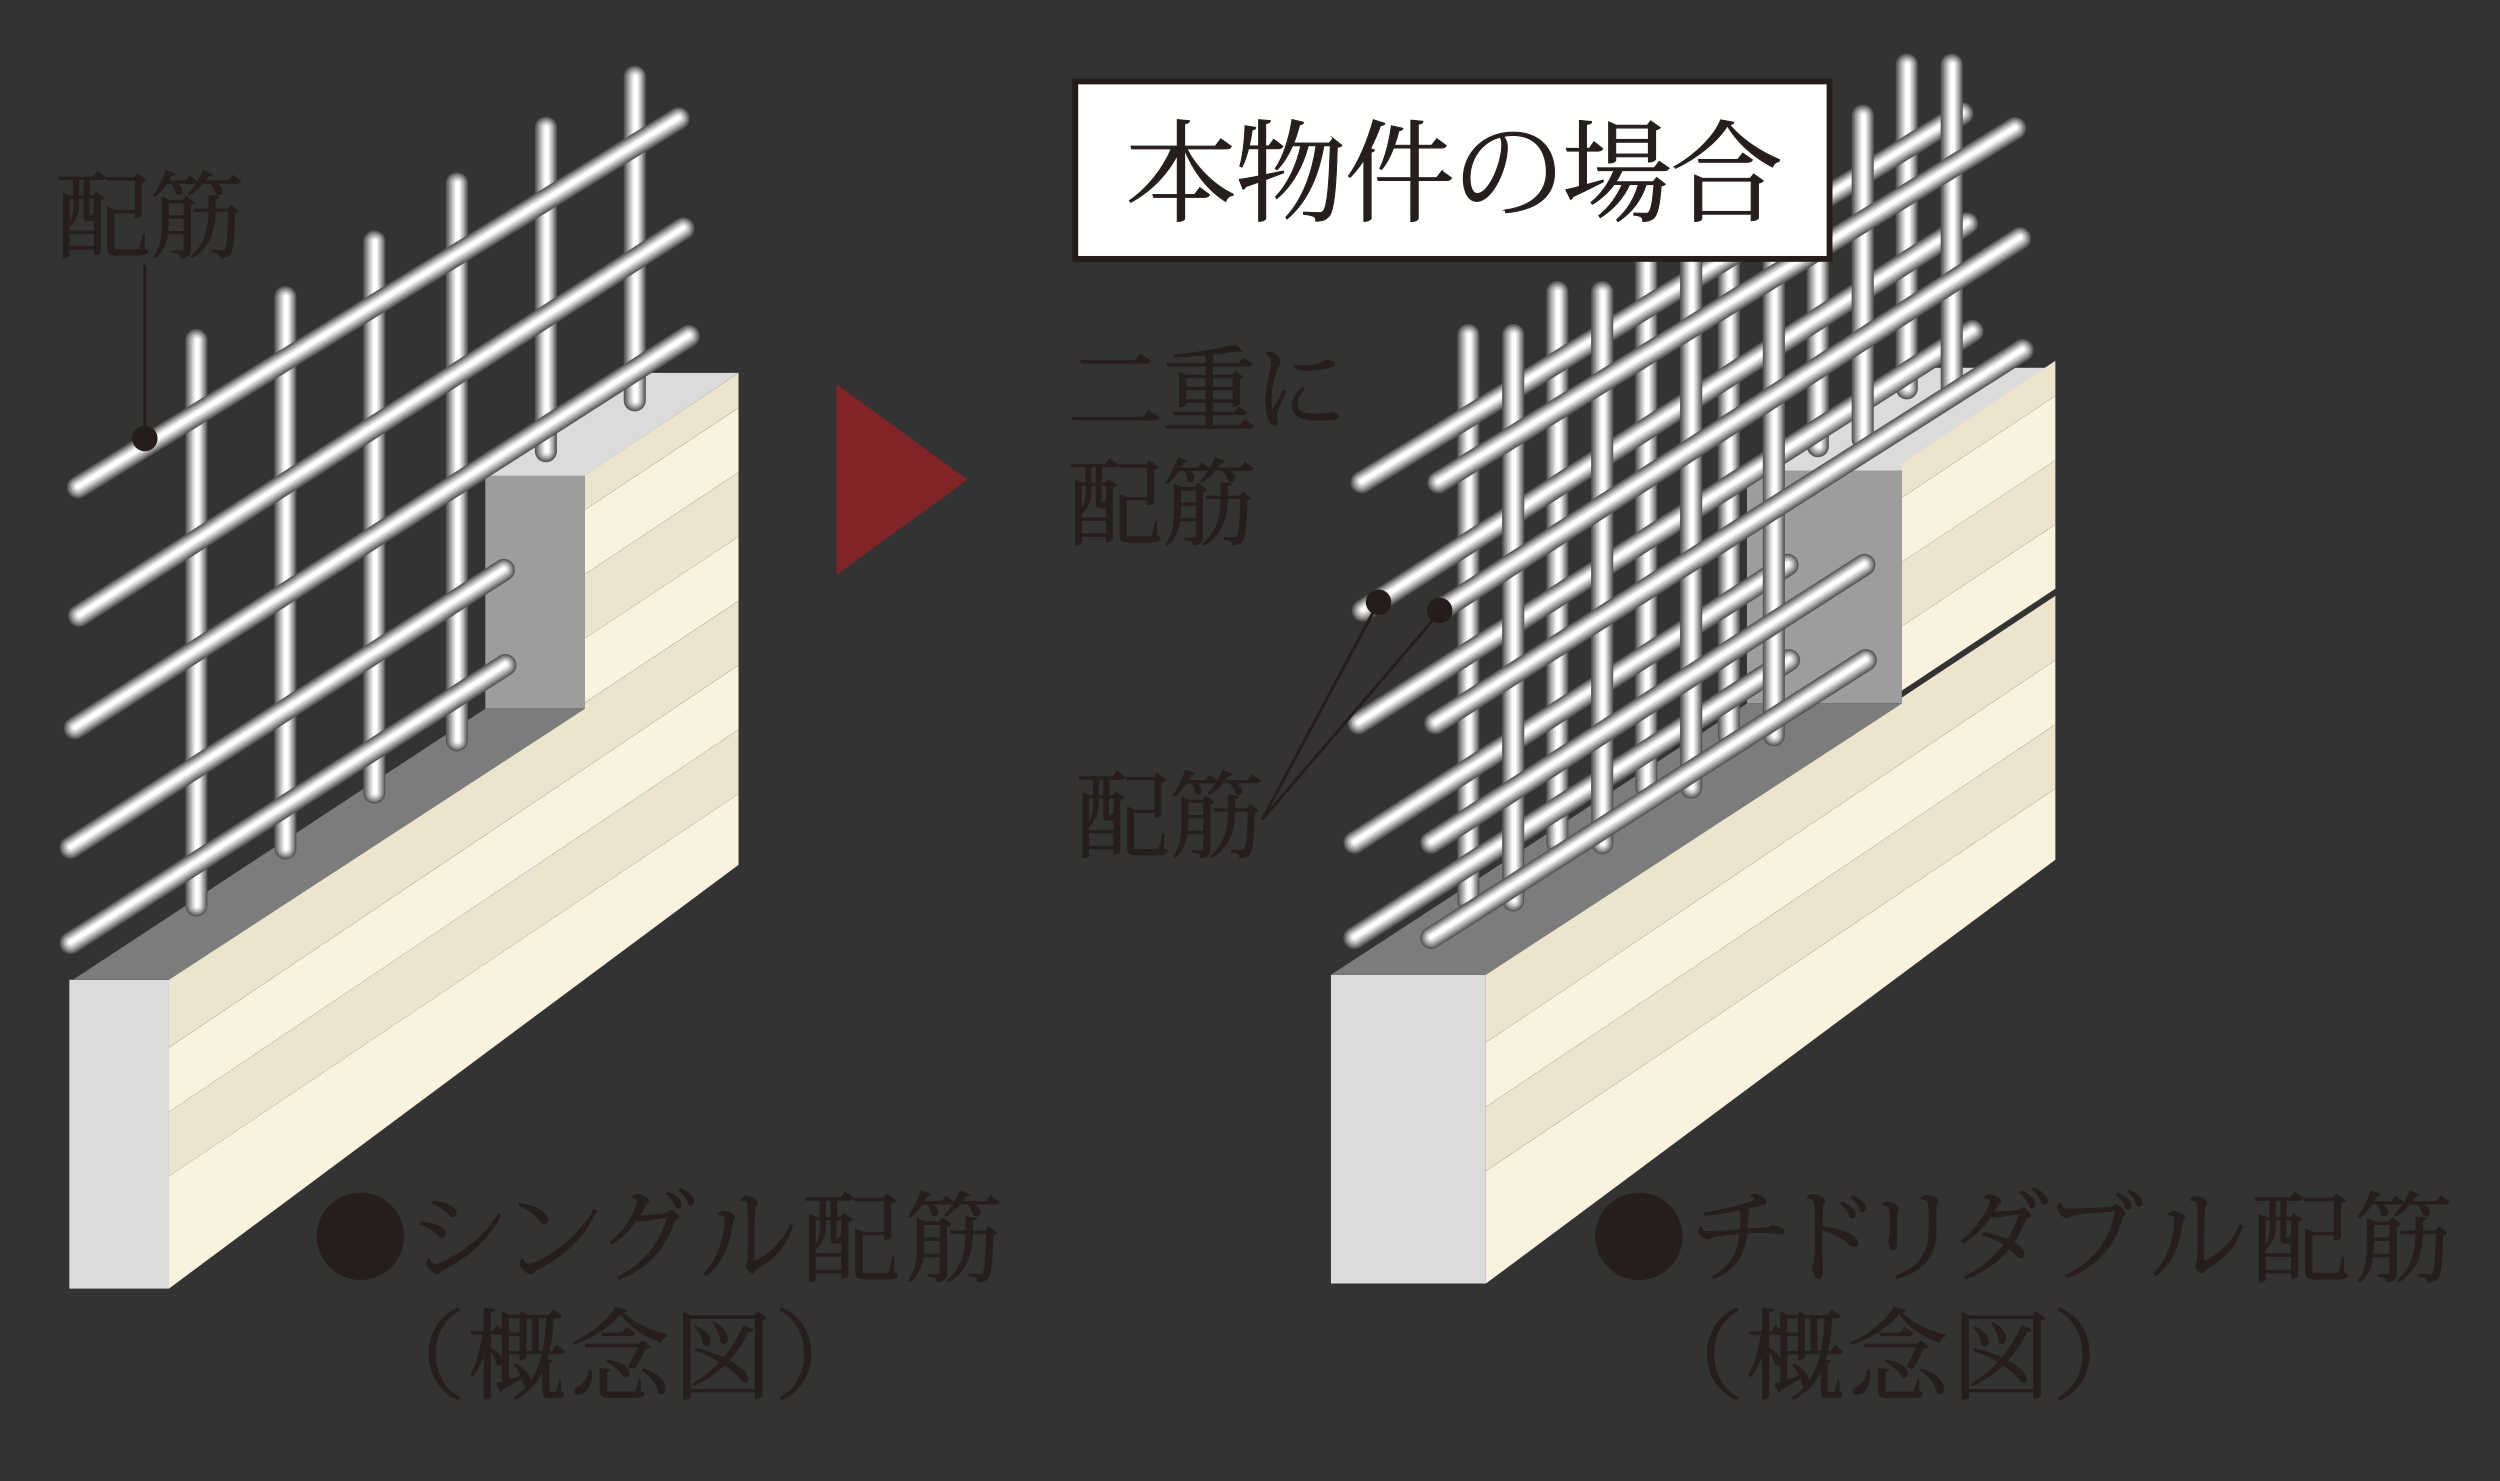 <?xml version="1.0" encoding="UTF-8"?>
<svg id="_レイヤー_1" data-name="レイヤー 1" xmlns="http://www.w3.org/2000/svg" viewBox="0 0 1092 647">
  <rect x="0" y="0" width="1092" height="647" fill="#333333" stroke="none"/>
  <defs>
    <style>
      .cls-1 {
        fill: #7c7c7c;
      }

      .cls-1, .cls-2, .cls-3, .cls-4, .cls-5, .cls-6, .cls-7, .cls-8 {
        stroke-width: 0px;
      }

      .cls-2 {
        fill: #812428;
      }

      .cls-9 {
        stroke-width: 2.56px;
      }

      .cls-9, .cls-10, .cls-11, .cls-12, .cls-13, .cls-14, .cls-15, .cls-16, .cls-17 {
        fill: none;
      }

      .cls-9, .cls-16 {
        stroke: #241d1b;
      }

      .cls-3 {
        fill: #f9f2de;
      }

      .cls-10 {
        stroke: #b3b3b3;
        stroke-width: 5.8px;
      }

      .cls-10, .cls-11, .cls-12, .cls-13, .cls-14, .cls-15, .cls-17 {
        stroke-linecap: round;
      }

      .cls-18 {
        fill: #251e1c;
        stroke: #251e1c;
        stroke-miterlimit: 10;
        stroke-width: .5px;
      }

      .cls-11 {
        stroke: #969696;
        stroke-width: 7.08px;
      }

      .cls-4 {
        fill: #ede4ce;
      }

      .cls-5 {
        fill: #fff;
      }

      .cls-6 {
        fill: #9d9d9d;
      }

      .cls-12 {
        stroke: #cececf;
        stroke-width: 4.51px;
      }

      .cls-13 {
        stroke: #fff;
        stroke-width: 1.93px;
      }

      .cls-14 {
        stroke: #777878;
        stroke-width: 8.37px;
      }

      .cls-15 {
        stroke: #e8e7e7;
        stroke-width: 3.22px;
      }

      .cls-7 {
        fill: #dbdbdb;
      }

      .cls-8 {
        fill: #241d1b;
      }

      .cls-16 {
        stroke-width: 1.28px;
      }

      .cls-17 {
        stroke: #595758;
        stroke-width: 9.66px;
      }
    </style>
  </defs>
  <polygon class="cls-2" points="422.55 209.51 365.5 250.94 365.51 167.89 422.55 209.51"/>
  <g>
    <g>
      <rect class="cls-7" x="30.29" y="427.96" width="43.52" height="134.9"/>
      <rect class="cls-6" x="211.98" y="207.9" width="43.53" height="101.63"/>
      <polygon class="cls-7" points="211.96 207.87 278.38 162.88 322.59 162.88 255.52 207.87 211.96 207.87"/>
      <polygon class="cls-1" points="31.86 427.95 212.06 309.54 255.52 309.54 73.89 427.95 31.86 427.95"/>
      <polygon class="cls-4" points="322.59 234.38 255.52 278.84 255.52 250.76 322.59 206.29 322.59 234.38"/>
      <polygon class="cls-3" points="322.59 234.38 255.52 278.84 255.52 306.89 322.59 262.45 322.59 234.38"/>
      <polygon class="cls-3" points="322.59 178.17 255.52 222.68 255.52 250.75 322.59 206.27 322.59 178.17"/>
      <polygon class="cls-4" points="322.59 162.88 255.52 207.66 255.52 222.68 322.59 178.16 322.59 162.88"/>
      <polygon class="cls-4" points="322.59 346.69 322.59 318.63 73.81 485.63 73.81 513.73 322.59 346.69"/>
      <polygon class="cls-3" points="73.81 562.85 322.59 377.76 322.59 346.69 73.81 513.71 73.81 562.85"/>
      <polygon class="cls-3" points="322.59 290.53 73.81 457.55 73.81 485.64 322.59 318.62 322.59 290.53"/>
      <polygon class="cls-4" points="322.59 262.46 255.52 306.9 255.52 309.53 73.81 427.95 73.81 457.54 322.59 290.52 322.59 262.46"/>
      <line class="cls-17" x1="277.27" y1="33.54" x2="277.27" y2="174.87"/>
      <line class="cls-14" x1="277.35" y1="33.54" x2="277.35" y2="174.87"/>
      <line class="cls-11" x1="277.39" y1="33.54" x2="277.39" y2="174.87"/>
      <line class="cls-10" x1="277.47" y1="33.54" x2="277.47" y2="174.87"/>
      <line class="cls-12" x1="277.52" y1="33.54" x2="277.52" y2="174.87"/>
      <line class="cls-15" x1="277.59" y1="33.54" x2="277.59" y2="174.87"/>
      <line class="cls-13" x1="277.63" y1="33.54" x2="277.63" y2="174.87"/>
      <line class="cls-17" x1="238.45" y1="55.79" x2="238.45" y2="197.07"/>
      <line class="cls-14" x1="238.49" y1="55.79" x2="238.49" y2="197.07"/>
      <line class="cls-11" x1="238.54" y1="55.79" x2="238.54" y2="197.07"/>
      <line class="cls-10" x1="238.61" y1="55.79" x2="238.61" y2="197.07"/>
      <line class="cls-12" x1="238.66" y1="55.79" x2="238.66" y2="197.07"/>
      <line class="cls-15" x1="238.69" y1="55.79" x2="238.69" y2="197.07"/>
      <line class="cls-13" x1="238.77" y1="55.79" x2="238.77" y2="197.07"/>
      <line class="cls-17" x1="199.56" y1="80.1" x2="199.56" y2="323.39"/>
      <line class="cls-14" x1="199.62" y1="80.1" x2="199.62" y2="323.39"/>
      <line class="cls-11" x1="199.68" y1="80.1" x2="199.68" y2="323.39"/>
      <line class="cls-10" x1="199.75" y1="80.1" x2="199.75" y2="323.39"/>
      <line class="cls-12" x1="199.82" y1="80.1" x2="199.82" y2="323.39"/>
      <line class="cls-15" x1="199.84" y1="80.1" x2="199.84" y2="323.39"/>
      <line class="cls-13" x1="199.91" y1="80.1" x2="199.91" y2="323.39"/>
      <line class="cls-17" x1="163.5" y1="105.5" x2="163.5" y2="346.23"/>
      <line class="cls-14" x1="163.55" y1="105.5" x2="163.55" y2="346.23"/>
      <line class="cls-11" x1="163.62" y1="105.5" x2="163.62" y2="346.23"/>
      <line class="cls-10" x1="163.67" y1="105.5" x2="163.67" y2="346.23"/>
      <line class="cls-12" x1="163.71" y1="105.5" x2="163.71" y2="346.23"/>
      <line class="cls-15" x1="163.78" y1="105.5" x2="163.78" y2="346.23"/>
      <line class="cls-13" x1="163.83" y1="105.5" x2="163.83" y2="346.23"/>
      <line class="cls-17" x1="124.65" y1="129.81" x2="124.65" y2="370.56"/>
      <line class="cls-14" x1="124.7" y1="129.81" x2="124.7" y2="370.56"/>
      <line class="cls-11" x1="124.76" y1="129.81" x2="124.76" y2="370.56"/>
      <line class="cls-10" x1="124.82" y1="129.81" x2="124.82" y2="370.56"/>
      <line class="cls-12" x1="124.86" y1="129.81" x2="124.86" y2="370.56"/>
      <line class="cls-15" x1="124.92" y1="129.81" x2="124.92" y2="370.56"/>
      <line class="cls-13" x1="124.97" y1="129.81" x2="124.97" y2="370.56"/>
      <line class="cls-17" x1="85.78" y1="148.55" x2="85.78" y2="395.53"/>
      <line class="cls-14" x1="85.82" y1="148.55" x2="85.82" y2="395.53"/>
      <line class="cls-11" x1="85.88" y1="148.55" x2="85.88" y2="395.53"/>
      <line class="cls-10" x1="85.94" y1="148.55" x2="85.94" y2="395.53"/>
      <line class="cls-12" x1="86.01" y1="148.55" x2="86.01" y2="395.53"/>
      <line class="cls-15" x1="86.06" y1="148.55" x2="86.06" y2="395.53"/>
      <line class="cls-13" x1="86.11" y1="148.55" x2="86.11" y2="395.53"/>
      <line class="cls-17" x1="34.07" y1="212.82" x2="296.42" y2="51.71"/>
      <line class="cls-14" x1="34.07" y1="212.78" x2="296.42" y2="51.65"/>
      <line class="cls-11" x1="34.07" y1="212.7" x2="296.42" y2="51.6"/>
      <line class="cls-10" x1="34.07" y1="212.65" x2="296.42" y2="51.55"/>
      <line class="cls-12" x1="34.07" y1="212.58" x2="296.42" y2="51.49"/>
      <line class="cls-15" x1="34.07" y1="212.53" x2="296.42" y2="51.44"/>
      <line class="cls-13" x1="34.07" y1="212.49" x2="296.42" y2="51.39"/>
      <line class="cls-17" x1="34.61" y1="268.92" x2="298.5" y2="99.79"/>
      <line class="cls-14" x1="34.61" y1="268.86" x2="298.5" y2="99.73"/>
      <line class="cls-11" x1="34.61" y1="268.79" x2="298.5" y2="99.7"/>
      <line class="cls-10" x1="34.61" y1="268.74" x2="298.5" y2="99.63"/>
      <line class="cls-12" x1="34.61" y1="268.67" x2="298.5" y2="99.57"/>
      <line class="cls-15" x1="34.61" y1="268.62" x2="298.5" y2="99.5"/>
      <line class="cls-13" x1="34.61" y1="268.54" x2="298.5" y2="99.43"/>
      <line class="cls-17" x1="32.75" y1="318.01" x2="300.82" y2="146.79"/>
      <line class="cls-14" x1="32.75" y1="317.94" x2="300.82" y2="146.75"/>
      <line class="cls-11" x1="32.75" y1="317.89" x2="300.82" y2="146.7"/>
      <line class="cls-10" x1="32.75" y1="317.82" x2="300.82" y2="146.63"/>
      <line class="cls-12" x1="32.75" y1="317.78" x2="300.82" y2="146.56"/>
      <line class="cls-15" x1="32.75" y1="317.73" x2="300.82" y2="146.51"/>
      <line class="cls-13" x1="32.75" y1="317.65" x2="300.82" y2="146.44"/>
      <line class="cls-17" x1="30.9" y1="370.18" x2="220.09" y2="248.94"/>
      <line class="cls-14" x1="30.9" y1="370.13" x2="220.09" y2="248.86"/>
      <line class="cls-11" x1="30.9" y1="370.09" x2="220.09" y2="248.79"/>
      <line class="cls-10" x1="30.9" y1="370.02" x2="220.09" y2="248.72"/>
      <line class="cls-12" x1="30.9" y1="369.96" x2="220.09" y2="248.68"/>
      <line class="cls-15" x1="30.9" y1="369.89" x2="220.09" y2="248.63"/>
      <line class="cls-13" x1="30.9" y1="369.85" x2="220.09" y2="248.55"/>
      <line class="cls-17" x1="30.9" y1="411.89" x2="220.74" y2="290.5"/>
      <line class="cls-14" x1="30.9" y1="411.82" x2="220.74" y2="290.44"/>
      <line class="cls-11" x1="30.9" y1="411.77" x2="220.74" y2="290.41"/>
      <line class="cls-10" x1="30.9" y1="411.7" x2="220.74" y2="290.33"/>
      <line class="cls-12" x1="30.9" y1="411.62" x2="220.74" y2="290.28"/>
      <line class="cls-15" x1="30.9" y1="411.57" x2="220.74" y2="290.19"/>
      <line class="cls-13" x1="30.9" y1="411.49" x2="220.74" y2="290.16"/>
    </g>
    <g>
      <path class="cls-18" d="M40.81,77.43l1.84-2.34,3.41,2.47c-.33.61-.78.86-1.89.86h-5.17v7.22h1.84l1.23-1.6,3.37,2.46c-.25.33-.9.66-1.72.82v22.91c0,.08-.7.94-2.47.94v-2.38h-11.12v2.91s-.2.94-2.38.94v-28.24l2.63,1.23h1.8v-7.22h-5.99l-.29-.99h14.9ZM41.25,96.14c-.37.17-.9.21-1.64.21-2.75,0-2.83,0-2.83-3.07v-6.65h-2.42v1.52c0,2.95-.29,7.43-3.86,10.51l-.37-.41v2.63h11.12v-4.73ZM32.35,86.63h-2.22v11.16c2.14-3.2,2.22-6.85,2.22-9.65v-1.52ZM30.13,107.8h11.12v-5.95h-11.12v5.95ZM36.78,85.64v-7.22h-2.42v7.22h2.42ZM41.25,86.63h-2.46v7.51q0,.41.12.41c.74,0,.99,0,1.56-1.03h.29l.2.99.29.12v-8ZM63.01,102.43l-.04,6.36c1.27.41,1.48.49,1.48.94,0,1.07-1.11,1.68-4.68,1.68h-8.5c-3.41,0-4.15-.66-4.15-3.66v-17.16l3.08,1.32h8.95v-13.26h-12.27l-.29-.99h12.07l1.31-1.76,3.74,2.71c-.29.37-1.06.78-2.01.95v14.57c0,.12-.82.9-2.54.9v-2.14h-9.45v14.9c0,1.24.09,1.32,1.64,1.32h8.17c.82,0,1.23-.04,1.56-.7.33-.66.86-2.67,1.48-5.99h.45Z"/>
      <path class="cls-18" d="M76.58,80.01c2.09,1.11,2.79,2.38,2.79,3.33s-.61,1.56-1.35,1.56c-.33,0-.74-.17-1.07-.53-.17-1.36-.94-3.16-1.84-4.35h-2.26c-1.56,2.34-3.33,4.35-5.13,5.71l-.61-.41c1.97-2.38,4.06-6.52,5.42-10.8l3.78,1.4c-.21.45-.53.66-1.48.61-.41.86-.86,1.68-1.36,2.51h7.71l1.6-2.14,3.16,2.26c-.33.61-.78.86-1.89.86h-7.47ZM81.34,85.92l3.53,2.59c-.29.29-.98.7-1.8.82v19.75c0,1.89-.37,3.16-3.9,3.57,0-1.89-1.11-2.26-3.62-2.46v-.57h4.18c.57,0,.74-.13.74-.62v-6.89h-7.27c-.53,3.78-1.89,7.59-5.37,10.51l-.57-.45c3.4-4.51,3.69-10.13,3.69-15.67v-10.22l3.04,1.35h6.08l1.27-1.68ZM73.5,95.24c0,2.26,0,3.86-.21,5.87h7.19v-5.87h-6.98ZM80.48,88.6h-6.98v5.66h6.98v-5.66ZM101.66,76.69l3.44,2.46c-.33.61-.78.86-1.93.86h-9.24c2.3,1.03,3.08,2.34,3.08,3.41,0,.9-.61,1.6-1.4,1.6-.37,0-.74-.16-1.11-.49-.29-1.44-1.4-3.29-2.59-4.52h-3.28c-1.76,2.13-3.74,3.86-5.75,5.01l-.53-.49c2.3-2.1,4.81-5.87,6.49-10.02l3.73,1.68c-.16.37-.45.53-1.02.53-.17,0-.33,0-.53-.04-.49.82-1.02,1.6-1.6,2.34h10.42l1.81-2.34ZM99.44,91.34l1.36-1.68,3.28,2.55c-.29.33-.82.53-1.64.66-.25,11.37-.7,16.99-2.25,18.43-1.03.86-2.1,1.28-3.98,1.28,0-1.56-.33-2.01-3.62-2.47v-.74c1.28.08,3.49.16,4.4.16.66,0,.94-.04,1.27-.41.98-1.03,1.4-6.44,1.64-16.79h-5.96c-.16,6.86-1.64,15.35-9.93,20.24l-.53-.57c6.61-5.21,7.72-13.05,7.84-19.67h-6.16l-.33-.98h6.48v-5.91l4.23.37c-.05.61-.37.82-1.6.94v4.6h5.5Z"/>
    </g>
    <g>
      <line class="cls-16" x1="63.25" y1="115.69" x2="63.25" y2="191.54"/>
      <path class="cls-8" d="M68.82,191.5c0,3.1-2.48,5.63-5.53,5.63s-5.6-2.52-5.6-5.63,2.52-5.55,5.6-5.55,5.53,2.48,5.53,5.55"/>
    </g>
  </g>
  <g>
    <path class="cls-18" d="M696.99,540.06c0-10.4,8.43-18.84,18.83-18.84s18.85,8.44,18.85,18.84-8.44,18.84-18.85,18.84-18.83-8.52-18.83-18.84Z"/>
    <path class="cls-18" d="M764.68,522.42c0-.34.69-.77,1.41-.77,1.97,0,5.31,2.1,5.31,3.77,0,.81-1.37.51-2.18.81-1.97.64-4.41,1.19-6.64,1.75.73.47,1.37,1.07,1.37,1.5s-.17.69-.3.86c-.21.3-.21.64-.3,1.5-.13,1.46-.17,3.38-.29,5.06,2.74-.17,5.56-.38,7.28-.47,1.8-.13,2.61-.09,3.85-1.24,1.93.18,4.92,1.59,4.92,2.52s-.69,1.03-1.88,1.03c-.86,0-3.34-.21-4.84-.29-.99-.09-2.15-.13-3.47-.13-1.75,0-3.73.08-5.96.22-.94,8.56-4.11,15.54-14.25,19.87l-.64-.82c8.09-4.5,11.31-11,12.03-18.84-1.71.13-10.24.9-12.17,1.67-.85.3-1.24.69-1.8.69-1.75,0-3.94-1.96-3.94-3.43,0-.69.25-1.5.73-1.8l.21.04c.18.99.64,1.45,1.24,1.8.56.26,1.93.26,3.38.26s7.11-.43,12.46-.85c.18-1.85.22-3.81.22-5.61,0-1.5,0-2.52-.48-2.95-4.4.94-10.19,1.88-15.28,2.22l-.22-.99c8.05-1.19,16.28-3.25,20.25-4.8,1.63-.64,1.89-.77,1.89-1.45,0-.43-.77-.9-1.89-1.07l-.04-.04Z"/>
    <path class="cls-18" d="M789.36,523.27c.22-.69,1.2-1.41,2.18-1.41,2.06,0,5.44,1.41,5.44,3.04,0,.38-.38.64-.69,1.07-.13.22-.21.64-.25,1.24-.13,1.75-.18,5.35-.26,8.61,10.24,1.33,15.72,4.37,15.72,7.19,0,.94-.69,1.54-1.41,1.54-1.12,0-2.27-1.03-3.34-2.01-1.8-1.71-6.08-4.11-10.96-5.48-.04,3.08-.04,6.29-.04,8.91,0,1.41.17,8.31.17,9.84,0,1.89-.77,2.62-1.67,2.62-1.62,0-2.18-3.81-2.52-5.26.3-.43.69-1.08.77-1.85.34-2.01.52-4.84.52-14.17,0-3.85-.04-7.71-.18-9.68-.04-2.11-.38-4.16-3.43-4.16l-.04-.04ZM804.55,525.07c3.38,1.28,5.83,3.51,5.83,5.39,0,1.07-.69,1.5-1.24,1.5-.6,0-.9-.26-1.29-1.24-.51-1.45-1.58-3.38-3.94-4.88l.64-.77ZM809.1,522.38c3.43,1.24,5.82,3.47,5.82,5.31,0,1.11-.69,1.5-1.24,1.5-.6,0-.9-.22-1.29-1.24-.51-1.45-1.58-3.3-3.94-4.88l.64-.69Z"/>
    <path class="cls-18" d="M822.54,526.23c.22-.69,1.16-1.2,2.15-1.2,1.37,0,4.45,1.16,4.45,2.83,0,.3-.22.94-.43,1.54-.25.73-.34,1.71-.34,3.56,0,1.37.09,8.05.09,9.59,0,1.75-.3,3.29-1.5,3.29-1.33,0-1.92-1.97-1.92-3.98,0-.56.51-.82.55-3.9.04-1.88.04-3.94.04-5.26,0-4.54-.08-6.25-3.04-6.34l-.04-.13ZM839.25,523.65c.08-.64,1.24-1.45,2.14-1.45,1.67,0,5.06,1.24,5.06,2.53,0,.38-.43.64-.6.94-.13.22-.25.64-.25,1.03v10.84c0,10.79-5.01,17.47-16.92,20.86l-.55-.99c10.02-3.81,14.56-9.98,14.56-20.09v-6.25c0-5.06,0-7.58-3.38-7.32l-.04-.09Z"/>
    <path class="cls-18" d="M856.9,541.99c8.26-6.59,12.46-15.33,12.46-17.43,0-1.15-2.06-1.41-2.57-1.41.21-.77.85-1.2,1.96-1.2,1.89,0,5.14,1.55,5.14,2.74,0,.52-.47.78-.81.99-.38.3-.69.64-1.15,1.59-.3.69-.69,1.37-1.16,2.1.43.08.9.08,1.33.08,1.41,0,6.55-.3,8.99-.64.94-.13,1.03-.17,1.42-.55.29-.3.69-.69.94-.69.86,0,3.51,2.52,3.51,3.08,0,.51-.38.6-.98.85-.48.22-.94.43-1.2,1.03-1.24,3-3.55,7.58-5.4,10.19,2.01,1.24,4.67,3.17,4.67,5.1,0,.9-.69,1.45-1.5,1.45-.86,0-1.55-.99-2.23-1.67-.73-.81-1.88-1.67-2.66-2.36-4.15,5.14-10.66,10.33-18.97,13.36l-.64-.85c7.15-3.38,13.58-8.95,17.39-14.13-2.01-1.37-5.14-3.04-9.37-4.29l.43-.89c4.02.59,7.96,1.96,10.36,3.08,3.55-5.31,5.26-10.49,5.26-10.92,0-.26-.13-.3-.47-.3-1.63,0-9.08,1.33-10.1,1.33-.64,0-1.33-.26-1.8-.6-2.78,4.28-6.42,8.26-12.16,11.81l-.69-.85ZM883.06,520.36c3.08,1.11,5.82,3.59,5.82,5.69,0,1.08-.64,1.55-1.19,1.55-.6,0-.86-.22-1.24-1.2-.51-1.45-1.75-3.81-4.03-5.26l.64-.77ZM888.42,518.91c3.38,1.24,5.91,3.94,5.91,5.69,0,1.11-.64,1.55-1.2,1.55-.59,0-.94-.22-1.32-1.24-.52-1.45-1.71-3.73-4.03-5.31l.64-.69Z"/>
    <path class="cls-18" d="M902.38,557.02c14.25-6.43,19.83-17.77,21.67-27.54,0-.08.04-.17.04-.25,0-.26-.17-.34-.55-.34-.43,0-16.83,1.07-19.28,2.22-.64.26-1.07.64-1.75.64-1.58,0-3.63-2.78-3.63-4.58,0-.78.64-1.33,1.15-1.5l.04.04c.52,2.49,2.78,2.49,4.54,2.49,2.31,0,14.99-.6,17.73-.86.9-.08,1.24-1.11,1.89-1.11,1.07,0,4.06,2.78,4.06,3.59,0,.43-.38.74-.69,1.03-.25.22-.43.43-.59.94-2.57,9.51-9,20.81-23.94,26.21l-.69-.99ZM925.03,521.17c3.12,1.16,5.82,3.6,5.82,5.52,0,1.07-.56,1.5-1.11,1.5-.6,0-.94-.22-1.33-1.2-.47-1.5-1.71-3.59-3.99-5.1l.6-.73ZM929.87,519.84c3.38,1.24,5.7,3.73,5.7,5.44,0,1.11-.52,1.55-1.07,1.55-.6,0-.94-.22-1.33-1.24-.48-1.41-1.59-3.55-3.85-5.1l.55-.64Z"/>
    <path class="cls-18" d="M947.03,530.46c.3-.64,1.29-1.33,2.23-1.33,1.75,0,4.84,1.37,4.84,2.62,0,.52-.38.69-.6,1.07-.21.3-.25.6-.34,1.16-1.11,9.12-4.02,17.38-11.43,23.2l-.86-.77c5.96-6.04,8.82-15.29,9.25-23.51,0-1.8-1.37-2.44-3.03-2.26l-.05-.18ZM979.49,535.44c-2.87,9.17-8.22,14.47-14.73,18.07-.81.47-1.29.89-1.63,1.32-.51.64-.77,1.24-1.24,1.24-.9,0-2.78-2.01-2.78-3.21,0-.56.38-.99.64-1.46.18-.38.26-1.11.3-2.35.09-2.36.13-6.99.13-11.44,0-3.85-.04-7.58-.08-9.55-.05-1.75-.13-3.08-1.04-3.47-.59-.3-1.41-.43-2.22-.34l-.04-.04c.17-.77.99-1.54,2.31-1.54,1.75,0,4.84,1.19,4.84,2.69,0,.56-.3.86-.6,1.33-.34.43-.51,1.07-.56,2.06-.25,4.15-.3,11.18-.3,17.47v4.5c.05.22.09.3.26.3.73,0,11.22-4.92,15.76-16.01l.99.43Z"/>
    <path class="cls-18" d="M1000.52,523.23l1.93-2.44,3.55,2.57c-.34.64-.81.89-1.96.89h-5.4v7.54h1.92l1.29-1.67,3.51,2.57c-.25.34-.94.69-1.8.85v23.9c0,.08-.73.99-2.57.99v-2.48h-11.61v3.04s-.22.98-2.48.98v-29.46l2.74,1.29h1.88v-7.54h-6.25l-.3-1.03h15.54ZM1000.99,542.75c-.38.18-.94.22-1.71.22-2.87,0-2.96,0-2.96-3.22v-6.94h-2.52v1.59c0,3.08-.3,7.75-4.03,10.96l-.38-.43v2.74h11.61v-4.93ZM991.7,532.82h-2.31v11.65c2.22-3.34,2.31-7.15,2.31-10.06v-1.59ZM989.39,554.92h11.61v-6.21h-11.61v6.21ZM996.32,531.79v-7.54h-2.52v7.54h2.52ZM1000.99,532.82h-2.57v7.84q0,.43.13.43c.77,0,1.03,0,1.62-1.07h.3l.22,1.03.3.13v-8.36ZM1023.69,549.31l-.04,6.64c1.33.43,1.54.51,1.54.99,0,1.11-1.15,1.75-4.88,1.75h-8.87c-3.55,0-4.32-.69-4.32-3.81v-17.91l3.21,1.37h9.33v-13.83h-12.8l-.3-1.03h12.59l1.37-1.84,3.89,2.82c-.3.38-1.11.81-2.1.99v15.2c0,.13-.85.94-2.66.94v-2.23h-9.84v15.55c0,1.28.08,1.37,1.7,1.37h8.52c.86,0,1.29-.04,1.63-.73s.9-2.79,1.55-6.26h.47Z"/>
    <path class="cls-18" d="M1039.91,525.93c2.19,1.15,2.92,2.48,2.92,3.47s-.64,1.63-1.41,1.63c-.34,0-.78-.18-1.12-.56-.17-1.41-.99-3.29-1.92-4.54h-2.36c-1.63,2.44-3.47,4.54-5.36,5.95l-.64-.43c2.06-2.48,4.24-6.81,5.66-11.26l3.94,1.46c-.21.47-.55.69-1.54.64-.43.9-.9,1.76-1.41,2.62h8.05l1.67-2.22,3.3,2.35c-.34.64-.82.9-1.97.9h-7.8ZM1044.88,532.09l3.68,2.7c-.3.3-1.04.73-1.89.85v20.6c0,1.96-.38,3.29-4.07,3.72,0-1.96-1.15-2.35-3.77-2.57v-.6h4.37c.6,0,.77-.13.77-.64v-7.19h-7.58c-.56,3.94-1.97,7.92-5.61,10.96l-.6-.47c3.55-4.71,3.85-10.58,3.85-16.36v-10.66l3.17,1.41h6.34l1.33-1.75ZM1036.7,541.81c0,2.36,0,4.03-.22,6.12h7.49v-6.12h-7.28ZM1043.98,534.88h-7.28v5.91h7.28v-5.91ZM1066.08,522.46l3.59,2.57c-.34.64-.81.9-2.01.9h-9.63c2.4,1.07,3.21,2.44,3.21,3.55,0,.94-.64,1.67-1.45,1.67-.38,0-.77-.17-1.15-.51-.3-1.5-1.45-3.43-2.7-4.71h-3.43c-1.84,2.23-3.89,4.03-5.99,5.22l-.56-.51c2.4-2.19,5-6.12,6.77-10.45l3.89,1.75c-.18.39-.47.56-1.07.56-.18,0-.34,0-.56-.04-.51.85-1.07,1.67-1.67,2.44h10.88l1.89-2.44ZM1063.77,537.75l1.41-1.76,3.43,2.66c-.3.34-.85.56-1.71.69-.26,11.86-.73,17.73-2.36,19.23-1.07.9-2.18,1.33-4.15,1.33,0-1.63-.34-2.1-3.77-2.57v-.78c1.33.09,3.64.18,4.58.18.69,0,.99-.04,1.33-.43,1.03-1.07,1.45-6.73,1.71-17.51h-6.21c-.17,7.14-1.71,16.01-10.36,21.11l-.56-.6c6.89-5.43,8.05-13.61,8.18-20.5h-6.43l-.34-1.03h6.77v-6.17l4.41.38c-.04.64-.38.85-1.67.99v4.8h5.74Z"/>
    <path class="cls-18" d="M758.49,611.44c-7.36-3.43-12.63-10.28-12.63-20.04s5.52-16.74,12.63-20.04l.69.89c-6.55,3.64-10.66,10.37-10.66,19.14s4.11,15.51,10.66,19.14l-.69.9Z"/>
    <path class="cls-18" d="M803.28,602.96v5.1c1.03.34,1.2.47,1.2.9,0,.98-.99,1.54-3.48,1.54h-2.61c-2.4,0-2.82-.64-2.82-3.34v-8.73c-2.45,5.18-6.22,9.51-12.17,12.93l-.38-.69c2.22-1.59,4.11-3.34,5.7-5.27-.09.04-.18.04-.3.04-.34,0-.74-.21-1.12-.59-.13-.9-.38-1.89-.81-2.92-2.14,1.24-5.01,2.96-8.61,4.92-.08.48-.43.9-.81,1.03l-1.76-3.43,2.57-.73v-21.2c-.3.18-.69.22-1.2.22h-4.11v6.29c3.9,1.93,5.14,4.16,5.14,5.66,0,1.03-.59,1.67-1.28,1.67-.34,0-.69-.13-1.03-.48-.26-1.84-1.55-4.28-2.83-5.99v20.17c0,.13-.34,1.07-2.61,1.07v-19.7c-1.33,3.6-3.04,6.9-5.27,9.85l-.69-.55c2.79-5.14,4.45-11.65,5.4-17.99h-4.88l-.3-1.03h5.74v-10.15l4.45.39c-.08.64-.48.94-1.85,1.07v8.69h1.2l1.67-2.48,2.44,1.97v-7.93l3.04,1.33h4.32l1.16-1.5,2.91,2.1-.13-.56h9.07l1.85-2.44,3.55,2.57c-.3.64-.81.89-1.97.89h-1.62c-.34,5.31-.82,10.19-1.8,14.61h1.63l1.71-2.66,3.17,2.78c-.38.64-.81.9-1.96.9h-4.8c-.22.99-.52,1.97-.82,2.92l2.27.21c-.08.52-.34.73-1.37.86v11.9q0,1.08.6,1.08h2.18c.34,0,.6,0,.77-.52.26-.47.78-2.74,1.16-4.8h.47ZM785.6,575.63h-5.18v6.68h5.18v-6.68ZM785.6,590.32v-6.98h-5.18v6.98h5.18ZM780.42,602.91c1.75-.52,3.73-1.15,5.74-1.84-.81-1.8-1.93-3.6-2.96-4.89l.48-.3c4.75,2.66,6.25,5.53,6.25,7.41,0,.22,0,.43-.04.6,2.66-3.64,4.37-7.84,5.48-12.59h-7.07l-.17-.69v2.36c0,.13-.73.94-2.53.94v-2.57h-5.18v11.56ZM791.12,575.68h-1.66c-.3.22-.78.43-1.33.52v14.09h2.99v-14.61ZM795.58,590.28c.94-4.41,1.41-9.29,1.66-14.61h-3.72v14.61h2.06Z"/>
    <path class="cls-18" d="M808.81,586.43c7.92-3.51,15.5-9.77,18.46-15.29l4.84,1.24c-.18.47-.6.73-1.8.81,4.24,4.45,11.39,8.1,19.27,9.93l-.08.64c-1.33.38-2.14,1.41-2.4,2.57-7.63-2.87-14-7.19-17.51-12.68-3.99,5-11.74,10.57-20.55,13.44l-.22-.69ZM816.43,598.54c.22.99.3,1.93.3,2.78,0,5.1-3.47,7.71-5.82,7.71-1.29,0-1.54-.82-1.54-1.24,0-.64.55-1.24,1.24-1.63,2.4-.98,4.97-3.77,5.1-7.62h.73ZM814.41,588.23l-.3-1.03h23.35l1.58-1.59,3.17,2.79c-.33.34-1.11.51-2.1.59-.94,2.06-2.87,5.87-4.28,8.48-.22.04-.43.08-.69.08-.6,0-1.24-.17-2.1-.55,1.54-2.78,3.29-6.3,4.41-8.78h-23.04ZM838.09,602.66l-.08,5.14c1.33.38,1.55.52,1.55.94,0,1.15-1.2,1.71-5.06,1.71h-9.43c-3.76,0-4.5-.56-4.5-3.38v-9.21l4.16.38c-.09.52-.3.73-1.42.86v8c0,.99.05,1.03,1.85,1.03h9.37c.94,0,1.33,0,1.67-.6.3-.64.86-2.48,1.41-4.88h.47ZM832.14,580.05l3.47,2.4c-.34.64-.81.9-1.96.9h-12.08l-.25-1.03h9.03l1.8-2.27ZM823.58,594.17c7.24.86,9.55,3.9,9.55,5.78,0,.9-.56,1.55-1.33,1.55-.3,0-.6-.08-.94-.26-1.24-2.44-4.7-5.22-7.44-6.55l.17-.52ZM839.3,597.94c7.41,2.31,9.68,6.22,9.68,8.66,0,1.37-.69,2.26-1.58,2.26-.34,0-.78-.17-1.2-.51-.51-3.68-3.99-7.84-7.24-9.93l.34-.48Z"/>
    <path class="cls-18" d="M889.35,573.03l3.73,2.78c-.3.34-1.03.69-1.89.85v33.06c0,.13-.81,1.11-2.78,1.11v-2.87h-28.64v2.1c0,.08-.18,1.15-2.74,1.15v-37.81l3.04,1.45h27.92l1.37-1.84ZM859.77,606.94h28.64v-31.05h-28.64v31.05ZM862.51,589.09c4.92,1.24,8.86,2.65,11.99,4.11,3.38-4.07,6.42-8.87,8.73-14.18l4.03,1.89c-.22.34-.52.59-1.11.59-.18,0-.43-.04-.69-.08-2.49,4.97-5.44,9.21-8.78,12.81,6.25,3.29,8.31,6.55,8.31,8.31,0,.77-.43,1.24-1.11,1.24-.26,0-.6-.08-.94-.25-1.45-2.19-4.19-4.84-8.05-7.45-4.07,3.94-8.56,6.94-13.28,9.03l-.52-.64c4.07-2.18,8.18-5.43,11.91-9.59-3.04-1.84-6.63-3.59-10.79-5.05l.3-.73ZM862.63,579.54c4.5,2.06,5.91,4.62,5.91,6.33,0,1.24-.69,2.06-1.5,2.06-.38,0-.81-.17-1.2-.55-.21-2.45-1.96-5.61-3.63-7.49l.43-.34ZM870.6,577.86c4.15,2.22,5.48,4.84,5.48,6.68,0,1.37-.73,2.31-1.62,2.31-.39,0-.82-.22-1.2-.64,0-2.57-1.54-6.03-3.12-8l.47-.34Z"/>
    <path class="cls-18" d="M899.89,571.36c7.36,3.43,12.63,10.28,12.63,20.04s-5.53,16.74-12.63,20.04l-.69-.9c6.55-3.63,10.66-10.36,10.66-19.14s-4.11-15.5-10.66-19.14l.69-.89Z"/>
  </g>
  <g>
    <path class="cls-18" d="M138.59,540.01c0-10.4,8.43-18.84,18.84-18.84s18.84,8.44,18.84,18.84-8.44,18.84-18.84,18.84-18.84-8.52-18.84-18.84Z"/>
    <path class="cls-18" d="M184.07,533.84c5.56.56,10.44,2.49,10.44,5.1,0,.9-.69,1.55-1.59,1.55-.77,0-1.62-1.16-2.78-2.23-1.15-1.07-3.55-2.48-6.47-3.55l.39-.86ZM218.67,530.68c-5.4,11.35-16.28,19.57-24.11,23.34-1.15.56-1.71,1.03-2.06,1.33-.47.43-.64,1.03-1.41,1.03-1.54.04-4.58-2.87-4.58-4.41,0-.94.3-1.75.89-2.1.64,1.67,1.63,2.48,2.96,2.48.56,0,1.19-.17,1.93-.47,8.05-3.47,19.18-11.14,25.48-21.67l.9.47ZM189.29,524.69c5.35.47,9.93,2.74,9.93,5.31,0,.94-.69,1.45-1.55,1.45-.77,0-1.54-1.19-2.57-2.18-1.33-1.24-3.38-2.57-6.25-3.85l.43-.73Z"/>
    <path class="cls-18" d="M227.02,525.71c4.89.64,12.12,3.21,12.12,7.1,0,.99-.69,1.67-1.67,1.67-.86,0-1.75-1.07-2.27-1.8-1.37-1.93-4.54-4.67-8.52-6.12l.34-.85ZM260.42,528.96c-5.44,12.03-15.07,20.34-25.65,25.39-2.06.99-1.97,2.01-2.92,2.01-1.58,0-4.7-2.52-4.7-4.84,0-.6.51-1.37,1.07-1.75.26,1.11,1.24,2.48,2.82,2.48,3.12,0,20.3-8.73,28.39-23.9l.99.6Z"/>
    <path class="cls-18" d="M266.67,542.5c7.88-6.3,11.86-15.63,11.86-17.95,0-1.29-1.71-1.5-2.36-1.5.3-.69.94-1.24,2.22-1.24,1.71,0,4.88,1.75,4.88,2.82,0,.52-.51.64-.94,1.03-.22.22-.56.52-.86,1.12-.55,1.37-1.45,2.95-2.36,4.36.26.05.56.09.9.09,2.36,0,8.31-.73,10.4-1.03.86-.13,1.2-.38,1.5-.78.34-.29.59-.69.94-.69.86,0,3.73,2.15,3.73,2.92,0,.47-.55.64-1.11.94-.34.17-.94.77-1.19,1.45-3.77,10.54-10.54,19.61-23.85,24.71l-.6-.85c11.52-5.66,18.33-14.82,21.58-25.31.08-.26.13-.48.13-.6,0-.22-.09-.26-.3-.26-1.71,0-9.47,1.63-10.62,1.63-1.24,0-1.97-.26-2.53-.69-2.52,3.73-5.95,7.75-10.75,10.58l-.69-.77ZM291.64,520.74c3.43,1.29,5.91,3.55,5.91,5.44,0,1.07-.69,1.54-1.29,1.54s-.89-.25-1.28-1.24c-.52-1.5-1.71-3.51-3.99-5.01l.64-.73ZM297.08,519.33c3.51,1.24,5.91,3.55,5.91,5.44,0,1.07-.64,1.5-1.24,1.5s-.89-.21-1.28-1.24c-.52-1.42-1.71-3.52-4.03-5.01l.64-.69Z"/>
    <path class="cls-18" d="M313.78,530.42c.3-.64,1.29-1.33,2.23-1.33,1.75,0,4.84,1.37,4.84,2.62,0,.52-.38.69-.6,1.07-.22.3-.26.6-.34,1.16-1.11,9.12-4.03,17.38-11.43,23.2l-.86-.77c5.95-6.04,8.82-15.29,9.25-23.51,0-1.8-1.37-2.44-3.04-2.26l-.04-.18ZM346.24,535.39c-2.87,9.17-8.22,14.47-14.73,18.07-.82.47-1.29.89-1.63,1.32-.51.64-.77,1.24-1.24,1.24-.89,0-2.78-2.01-2.78-3.21,0-.56.38-.99.64-1.46.18-.38.26-1.11.3-2.35.08-2.36.13-6.99.13-11.44,0-3.85-.04-7.58-.08-9.55-.04-1.75-.13-3.08-1.03-3.47-.6-.3-1.41-.43-2.22-.34l-.04-.04c.17-.77.98-1.54,2.31-1.54,1.75,0,4.84,1.19,4.84,2.69,0,.56-.29.86-.59,1.33-.34.43-.52,1.07-.56,2.06-.26,4.15-.3,11.18-.3,17.47v4.5c.04.22.08.3.26.3.73,0,11.22-4.92,15.76-16.01l.99.43Z"/>
    <path class="cls-18" d="M367.26,523.18l1.92-2.44,3.56,2.57c-.34.64-.82.89-1.97.89h-5.4v7.54h1.93l1.28-1.67,3.52,2.57c-.26.34-.94.69-1.8.85v23.9c0,.08-.73.99-2.57.99v-2.48h-11.61v3.04s-.22.98-2.48.98v-29.46l2.74,1.29h1.88v-7.54h-6.25l-.3-1.03h15.55ZM367.73,542.71c-.38.18-.94.22-1.71.22-2.87,0-2.96,0-2.96-3.22v-6.94h-2.52v1.59c0,3.08-.3,7.75-4.03,10.96l-.38-.43v2.74h11.61v-4.93ZM358.44,532.77h-2.31v11.65c2.23-3.34,2.31-7.15,2.31-10.06v-1.59ZM356.13,554.87h11.61v-6.21h-11.61v6.21ZM363.06,531.75v-7.54h-2.52v7.54h2.52ZM367.73,532.77h-2.57v7.84q0,.43.13.43c.77,0,1.03,0,1.63-1.07h.29l.22,1.03.3.13v-8.36ZM390.42,549.26l-.04,6.64c1.33.43,1.55.51,1.55.99,0,1.11-1.16,1.75-4.89,1.75h-8.87c-3.55,0-4.32-.69-4.32-3.81v-17.91l3.21,1.37h9.33v-13.83h-12.8l-.3-1.03h12.59l1.37-1.84,3.89,2.82c-.3.38-1.11.81-2.1.99v15.2c0,.13-.85.94-2.66.94v-2.23h-9.84v15.55c0,1.28.08,1.37,1.71,1.37h8.52c.85,0,1.28-.04,1.62-.73s.9-2.79,1.55-6.26h.47Z"/>
    <path class="cls-18" d="M406.65,525.88c2.19,1.15,2.92,2.48,2.92,3.47s-.64,1.63-1.41,1.63c-.34,0-.77-.18-1.11-.56-.18-1.41-.99-3.29-1.93-4.54h-2.36c-1.63,2.44-3.47,4.54-5.36,5.95l-.64-.43c2.06-2.48,4.24-6.81,5.65-11.26l3.94,1.46c-.22.47-.56.69-1.55.64-.43.9-.9,1.76-1.41,2.62h8.05l1.67-2.22,3.3,2.35c-.34.64-.81.9-1.97.9h-7.8ZM411.62,532.05l3.68,2.7c-.3.3-1.03.73-1.89.85v20.6c0,1.96-.38,3.29-4.07,3.72,0-1.96-1.15-2.35-3.77-2.57v-.6h4.37c.6,0,.77-.13.77-.64v-7.19h-7.58c-.55,3.94-1.97,7.92-5.61,10.96l-.6-.47c3.55-4.71,3.85-10.58,3.85-16.36v-10.66l3.18,1.41h6.33l1.33-1.75ZM403.44,541.76c0,2.36,0,4.03-.22,6.12h7.49v-6.12h-7.28ZM410.72,534.83h-7.28v5.91h7.28v-5.91ZM432.82,522.41l3.59,2.57c-.34.64-.81.9-2.01.9h-9.63c2.4,1.07,3.22,2.44,3.22,3.55,0,.94-.64,1.67-1.46,1.67-.38,0-.77-.17-1.15-.51-.3-1.5-1.45-3.43-2.7-4.71h-3.43c-1.84,2.23-3.89,4.03-5.99,5.22l-.56-.51c2.4-2.19,5.01-6.12,6.77-10.45l3.89,1.75c-.17.39-.47.56-1.07.56-.17,0-.34,0-.56-.04-.51.85-1.07,1.67-1.66,2.44h10.87l1.89-2.44ZM430.51,537.7l1.41-1.76,3.43,2.66c-.3.34-.85.56-1.71.69-.26,11.86-.73,17.73-2.36,19.23-1.07.9-2.18,1.33-4.15,1.33,0-1.63-.34-2.1-3.77-2.57v-.78c1.33.09,3.64.18,4.59.18.69,0,.98-.04,1.32-.43,1.03-1.07,1.46-6.73,1.71-17.51h-6.21c-.17,7.14-1.71,16.01-10.36,21.11l-.56-.6c6.9-5.43,8.05-13.61,8.18-20.5h-6.42l-.34-1.03h6.76v-6.17l4.41.38c-.04.64-.38.85-1.67.99v4.8h5.74Z"/>
    <path class="cls-18" d="M200.1,611.39c-7.37-3.43-12.63-10.28-12.63-20.04s5.52-16.74,12.63-20.04l.69.89c-6.56,3.64-10.67,10.37-10.67,19.14s4.11,15.51,10.67,19.14l-.69.9Z"/>
    <path class="cls-18" d="M244.89,602.91v5.1c1.03.34,1.2.47,1.2.9,0,.98-.99,1.54-3.47,1.54h-2.62c-2.4,0-2.82-.64-2.82-3.34v-8.73c-2.44,5.18-6.21,9.51-12.17,12.93l-.38-.69c2.23-1.59,4.11-3.34,5.7-5.27-.09.04-.18.04-.3.04-.34,0-.73-.21-1.11-.59-.13-.9-.39-1.89-.82-2.92-2.14,1.24-5,2.96-8.61,4.92-.08.48-.43.9-.81,1.03l-1.75-3.43,2.57-.73v-21.2c-.3.18-.69.22-1.19.22h-4.11v6.29c3.89,1.93,5.14,4.16,5.14,5.66,0,1.03-.6,1.67-1.29,1.67-.34,0-.69-.13-1.03-.48-.26-1.84-1.55-4.28-2.82-5.99v20.17c0,.13-.34,1.07-2.62,1.07v-19.7c-1.33,3.6-3.04,6.9-5.26,9.85l-.69-.55c2.78-5.14,4.45-11.65,5.39-17.99h-4.88l-.3-1.03h5.74v-10.15l4.45.39c-.08.64-.47.94-1.84,1.07v8.69h1.19l1.67-2.48,2.44,1.97v-7.93l3.04,1.33h4.33l1.15-1.5,2.91,2.1-.13-.56h9.08l1.84-2.44,3.55,2.57c-.3.64-.81.89-1.96.89h-1.63c-.34,5.31-.82,10.19-1.8,14.61h1.62l1.71-2.66,3.18,2.78c-.39.64-.82.9-1.97.9h-4.8c-.22.99-.52,1.97-.82,2.92l2.27.21c-.08.52-.34.73-1.37.86v11.9q0,1.08.6,1.08h2.18c.34,0,.6,0,.77-.52.26-.47.78-2.74,1.16-4.8h.47ZM227.21,575.59h-5.19v6.68h5.19v-6.68ZM227.21,590.28v-6.98h-5.19v6.98h5.19ZM222.02,602.87c1.76-.52,3.73-1.15,5.74-1.84-.81-1.8-1.92-3.6-2.95-4.89l.47-.3c4.75,2.66,6.25,5.53,6.25,7.41,0,.22,0,.43-.04.6,2.66-3.64,4.37-7.84,5.48-12.59h-7.07l-.17-.69v2.36c0,.13-.73.94-2.52.94v-2.57h-5.19v11.56ZM232.73,575.63h-1.67c-.3.22-.77.43-1.33.52v14.09h3v-14.61ZM237.18,590.23c.94-4.41,1.41-9.29,1.67-14.61h-3.73v14.61h2.06Z"/>
    <path class="cls-18" d="M250.41,586.38c7.92-3.51,15.5-9.77,18.46-15.29l4.84,1.24c-.17.47-.6.73-1.8.81,4.24,4.45,11.39,8.1,19.27,9.93l-.08.64c-1.33.38-2.14,1.41-2.4,2.57-7.62-2.87-14-7.19-17.51-12.68-3.99,5-11.73,10.57-20.55,13.44l-.22-.69ZM258.03,598.5c.22.99.3,1.93.3,2.78,0,5.1-3.47,7.71-5.82,7.71-1.28,0-1.54-.82-1.54-1.24,0-.64.55-1.24,1.24-1.63,2.4-.98,4.97-3.77,5.1-7.62h.73ZM256.03,588.18l-.3-1.03h23.34l1.58-1.59,3.18,2.79c-.34.34-1.12.51-2.1.59-.94,2.06-2.87,5.87-4.29,8.48-.22.04-.43.08-.69.08-.6,0-1.24-.17-2.1-.55,1.54-2.78,3.3-6.3,4.41-8.78h-23.04ZM279.71,602.61l-.09,5.14c1.33.38,1.55.52,1.55.94,0,1.15-1.2,1.71-5.06,1.71h-9.42c-3.77,0-4.5-.56-4.5-3.38v-9.21l4.15.38c-.09.52-.3.73-1.41.86v8c0,.99.04,1.03,1.84,1.03h9.37c.94,0,1.33,0,1.67-.6.3-.64.86-2.48,1.41-4.88h.48ZM273.75,580l3.47,2.4c-.34.64-.81.9-1.96.9h-12.08l-.25-1.03h9.03l1.8-2.27ZM265.18,594.13c7.24.86,9.55,3.9,9.55,5.78,0,.9-.55,1.55-1.33,1.55-.3,0-.59-.08-.94-.26-1.24-2.44-4.71-5.22-7.45-6.55l.17-.52ZM280.9,597.9c7.41,2.31,9.68,6.22,9.68,8.66,0,1.37-.69,2.26-1.58,2.26-.34,0-.77-.17-1.2-.51-.51-3.68-3.98-7.84-7.24-9.93l.34-.48Z"/>
    <path class="cls-18" d="M330.96,572.98l3.73,2.78c-.3.34-1.03.69-1.88.85v33.06c0,.13-.82,1.11-2.79,1.11v-2.87h-28.64v2.1c0,.08-.18,1.15-2.74,1.15v-37.81l3.04,1.45h27.92l1.37-1.84ZM301.37,606.9h28.64v-31.05h-28.64v31.05ZM304.11,589.04c4.92,1.24,8.87,2.65,11.99,4.11,3.38-4.07,6.43-8.87,8.73-14.18l4.03,1.89c-.22.34-.51.59-1.11.59-.18,0-.43-.04-.69-.08-2.48,4.97-5.44,9.21-8.78,12.81,6.25,3.29,8.31,6.55,8.31,8.31,0,.77-.43,1.24-1.11,1.24-.26,0-.6-.08-.94-.25-1.45-2.19-4.19-4.84-8.05-7.45-4.07,3.94-8.56,6.94-13.28,9.03l-.51-.64c4.07-2.18,8.18-5.43,11.9-9.59-3.03-1.84-6.63-3.59-10.79-5.05l.3-.73ZM304.24,579.49c4.5,2.06,5.91,4.62,5.91,6.33,0,1.24-.69,2.06-1.5,2.06-.38,0-.81-.17-1.19-.55-.22-2.45-1.97-5.61-3.64-7.49l.43-.34ZM312.2,577.82c4.16,2.22,5.48,4.84,5.48,6.68,0,1.37-.73,2.31-1.62,2.31-.38,0-.82-.22-1.2-.64,0-2.57-1.54-6.03-3.12-8l.47-.34Z"/>
    <path class="cls-18" d="M341.49,571.31c7.36,3.43,12.63,10.28,12.63,20.04s-5.52,16.74-12.63,20.04l-.69-.9c6.55-3.63,10.66-10.36,10.66-19.14s-4.11-15.5-10.66-19.14l.69-.89Z"/>
  </g>
  <g>
    <rect class="cls-7" x="581.36" y="425.75" width="67.67" height="134.89"/>
    <rect class="cls-6" x="763.07" y="205.67" width="67.64" height="101.63"/>
    <polygon class="cls-7" points="763.01 205.65 829.43 160.66 897.78 160.66 830.71 205.65 763.01 205.65"/>
    <polygon class="cls-1" points="581.38 425.76 763.06 307.3 830.71 307.3 649.08 425.76 581.38 425.76"/>
    <polygon class="cls-4" points="897.78 201.02 830.71 245.49 830.71 273.55 897.78 229.08 897.78 201.02"/>
    <polygon class="cls-3" points="897.78 229.09 830.71 273.56 830.71 301.64 897.78 257.15 897.78 229.09"/>
    <polygon class="cls-3" points="897.78 172.9 830.71 217.38 830.71 245.49 897.78 201.02 897.78 172.9"/>
    <polygon class="cls-4" points="897.78 157.59 830.71 202.37 830.71 217.38 897.78 172.89 897.78 157.59"/>
    <polygon class="cls-4" points="897.78 344.5 897.78 316.43 649.03 483.46 649.03 511.49 897.78 344.5"/>
    <polygon class="cls-3" points="649.04 560.65 897.78 375.54 897.78 344.51 649.04 511.5 649.04 560.65"/>
    <polygon class="cls-3" points="897.78 288.35 649.03 455.35 649.03 483.46 897.78 316.41 897.78 288.35"/>
    <polygon class="cls-4" points="897.78 260.26 830.71 304.71 830.71 307.3 649.03 425.76 649.03 455.35 897.78 288.35 897.78 260.26"/>
    <line class="cls-17" x1="832.88" y1="28.25" x2="832.88" y2="169.62"/>
    <line class="cls-14" x1="832.93" y1="28.25" x2="832.93" y2="169.62"/>
    <line class="cls-11" x1="833.02" y1="28.25" x2="833.02" y2="169.62"/>
    <line class="cls-10" x1="833.07" y1="28.25" x2="833.07" y2="169.62"/>
    <line class="cls-12" x1="833.14" y1="28.25" x2="833.14" y2="169.62"/>
    <line class="cls-15" x1="833.18" y1="28.25" x2="833.18" y2="169.62"/>
    <line class="cls-13" x1="833.25" y1="28.25" x2="833.25" y2="169.62"/>
    <line class="cls-17" x1="794.03" y1="53.58" x2="794.03" y2="194.89"/>
    <line class="cls-14" x1="794.09" y1="53.58" x2="794.09" y2="194.89"/>
    <line class="cls-11" x1="794.15" y1="53.58" x2="794.15" y2="194.89"/>
    <line class="cls-10" x1="794.21" y1="53.58" x2="794.21" y2="194.89"/>
    <line class="cls-12" x1="794.26" y1="53.58" x2="794.26" y2="194.89"/>
    <line class="cls-15" x1="794.31" y1="53.58" x2="794.31" y2="194.89"/>
    <line class="cls-13" x1="794.39" y1="53.58" x2="794.39" y2="194.89"/>
    <line class="cls-17" x1="755.17" y1="77.9" x2="755.17" y2="321.18"/>
    <line class="cls-14" x1="755.24" y1="77.9" x2="755.24" y2="321.18"/>
    <line class="cls-11" x1="755.31" y1="77.9" x2="755.31" y2="321.18"/>
    <line class="cls-10" x1="755.36" y1="77.9" x2="755.36" y2="321.18"/>
    <line class="cls-12" x1="755.41" y1="77.9" x2="755.41" y2="321.18"/>
    <line class="cls-15" x1="755.45" y1="77.9" x2="755.45" y2="321.18"/>
    <line class="cls-13" x1="755.53" y1="77.9" x2="755.53" y2="321.18"/>
    <line class="cls-17" x1="719.08" y1="103.28" x2="719.08" y2="344"/>
    <line class="cls-14" x1="719.15" y1="103.28" x2="719.15" y2="344"/>
    <line class="cls-11" x1="719.22" y1="103.28" x2="719.22" y2="344"/>
    <line class="cls-10" x1="719.29" y1="103.28" x2="719.29" y2="344"/>
    <line class="cls-12" x1="719.32" y1="103.28" x2="719.32" y2="344"/>
    <line class="cls-15" x1="719.38" y1="103.28" x2="719.38" y2="344"/>
    <line class="cls-13" x1="719.43" y1="103.28" x2="719.43" y2="344"/>
    <line class="cls-17" x1="680.25" y1="127.59" x2="680.25" y2="368.35"/>
    <line class="cls-14" x1="680.31" y1="127.59" x2="680.31" y2="368.35"/>
    <line class="cls-11" x1="680.35" y1="127.59" x2="680.35" y2="368.35"/>
    <line class="cls-10" x1="680.39" y1="127.59" x2="680.39" y2="368.35"/>
    <line class="cls-12" x1="680.47" y1="127.59" x2="680.47" y2="368.35"/>
    <line class="cls-15" x1="680.53" y1="127.59" x2="680.53" y2="368.35"/>
    <line class="cls-13" x1="680.57" y1="127.59" x2="680.57" y2="368.35"/>
    <line class="cls-17" x1="641.38" y1="146.32" x2="641.38" y2="393.34"/>
    <line class="cls-14" x1="641.43" y1="146.32" x2="641.43" y2="393.34"/>
    <line class="cls-11" x1="641.49" y1="146.32" x2="641.49" y2="393.34"/>
    <line class="cls-10" x1="641.55" y1="146.32" x2="641.55" y2="393.34"/>
    <line class="cls-12" x1="641.61" y1="146.32" x2="641.61" y2="393.34"/>
    <line class="cls-15" x1="641.65" y1="146.32" x2="641.65" y2="393.34"/>
    <line class="cls-13" x1="641.71" y1="146.32" x2="641.71" y2="393.34"/>
    <line class="cls-17" x1="594.77" y1="210.65" x2="857.12" y2="49.53"/>
    <line class="cls-14" x1="594.77" y1="210.57" x2="857.12" y2="49.48"/>
    <line class="cls-11" x1="594.77" y1="210.51" x2="857.12" y2="49.38"/>
    <line class="cls-10" x1="594.77" y1="210.45" x2="857.12" y2="49.33"/>
    <line class="cls-12" x1="594.77" y1="210.38" x2="857.12" y2="49.26"/>
    <line class="cls-15" x1="594.77" y1="210.31" x2="857.12" y2="49.22"/>
    <line class="cls-13" x1="594.77" y1="210.26" x2="857.12" y2="49.16"/>
    <line class="cls-17" x1="595.32" y1="266.72" x2="859.2" y2="97.59"/>
    <line class="cls-14" x1="595.32" y1="266.65" x2="859.2" y2="97.54"/>
    <line class="cls-11" x1="595.32" y1="266.59" x2="859.2" y2="97.48"/>
    <line class="cls-10" x1="595.32" y1="266.53" x2="859.2" y2="97.4"/>
    <line class="cls-12" x1="595.32" y1="266.47" x2="859.2" y2="97.34"/>
    <line class="cls-15" x1="595.32" y1="266.41" x2="859.2" y2="97.28"/>
    <line class="cls-13" x1="595.32" y1="266.35" x2="859.2" y2="97.21"/>
    <line class="cls-17" x1="593.47" y1="315.82" x2="861.55" y2="144.61"/>
    <line class="cls-14" x1="593.47" y1="315.77" x2="861.55" y2="144.56"/>
    <line class="cls-11" x1="593.47" y1="315.7" x2="861.55" y2="144.51"/>
    <line class="cls-10" x1="593.47" y1="315.63" x2="861.55" y2="144.43"/>
    <line class="cls-12" x1="593.47" y1="315.57" x2="861.55" y2="144.37"/>
    <line class="cls-15" x1="593.47" y1="315.53" x2="861.55" y2="144.29"/>
    <line class="cls-13" x1="593.47" y1="315.49" x2="861.55" y2="144.24"/>
    <line class="cls-17" x1="591.64" y1="368.03" x2="780.8" y2="246.72"/>
    <line class="cls-14" x1="591.64" y1="367.95" x2="780.8" y2="246.65"/>
    <line class="cls-11" x1="591.64" y1="367.89" x2="780.8" y2="246.58"/>
    <line class="cls-10" x1="591.64" y1="367.83" x2="780.8" y2="246.54"/>
    <line class="cls-12" x1="591.64" y1="367.77" x2="780.8" y2="246.49"/>
    <line class="cls-15" x1="591.64" y1="367.71" x2="780.8" y2="246.43"/>
    <line class="cls-13" x1="591.64" y1="367.63" x2="780.8" y2="246.35"/>
    <line class="cls-17" x1="591.61" y1="409.68" x2="781.43" y2="288.35"/>
    <line class="cls-14" x1="591.61" y1="409.62" x2="781.43" y2="288.29"/>
    <line class="cls-11" x1="591.61" y1="409.55" x2="781.43" y2="288.21"/>
    <line class="cls-10" x1="591.61" y1="409.48" x2="781.43" y2="288.14"/>
    <line class="cls-12" x1="591.61" y1="409.4" x2="781.43" y2="288.07"/>
    <line class="cls-15" x1="591.61" y1="409.32" x2="781.43" y2="288.02"/>
    <line class="cls-13" x1="591.61" y1="409.28" x2="781.43" y2="287.94"/>
    <line class="cls-17" x1="852.51" y1="28.25" x2="852.51" y2="169.62"/>
    <line class="cls-14" x1="852.57" y1="28.25" x2="852.57" y2="169.62"/>
    <line class="cls-11" x1="852.63" y1="28.25" x2="852.63" y2="169.62"/>
    <line class="cls-10" x1="852.67" y1="28.25" x2="852.67" y2="169.62"/>
    <line class="cls-12" x1="852.73" y1="28.25" x2="852.73" y2="169.62"/>
    <line class="cls-15" x1="852.79" y1="28.25" x2="852.79" y2="169.62"/>
    <line class="cls-13" x1="852.84" y1="28.25" x2="852.84" y2="169.62"/>
    <line class="cls-17" x1="813.64" y1="50.52" x2="813.64" y2="191.81"/>
    <line class="cls-14" x1="813.7" y1="50.52" x2="813.7" y2="191.81"/>
    <line class="cls-11" x1="813.75" y1="50.52" x2="813.75" y2="191.81"/>
    <line class="cls-10" x1="813.81" y1="50.52" x2="813.81" y2="191.81"/>
    <line class="cls-12" x1="813.89" y1="50.52" x2="813.89" y2="191.81"/>
    <line class="cls-15" x1="813.92" y1="50.52" x2="813.92" y2="191.81"/>
    <line class="cls-13" x1="813.99" y1="50.52" x2="813.99" y2="191.81"/>
    <line class="cls-17" x1="774.82" y1="77.9" x2="774.82" y2="321.18"/>
    <line class="cls-14" x1="774.84" y1="77.9" x2="774.84" y2="321.18"/>
    <line class="cls-11" x1="774.88" y1="77.9" x2="774.88" y2="321.18"/>
    <line class="cls-10" x1="774.96" y1="77.9" x2="774.96" y2="321.18"/>
    <line class="cls-12" x1="775.01" y1="77.9" x2="775.01" y2="321.18"/>
    <line class="cls-15" x1="775.06" y1="77.9" x2="775.06" y2="321.18"/>
    <line class="cls-13" x1="775.1" y1="77.9" x2="775.1" y2="321.18"/>
    <line class="cls-17" x1="738.69" y1="103.28" x2="738.69" y2="344"/>
    <line class="cls-14" x1="738.75" y1="103.28" x2="738.75" y2="344"/>
    <line class="cls-11" x1="738.81" y1="103.28" x2="738.81" y2="344"/>
    <line class="cls-10" x1="738.84" y1="103.28" x2="738.84" y2="344"/>
    <line class="cls-12" x1="738.92" y1="103.28" x2="738.92" y2="344"/>
    <line class="cls-15" x1="738.96" y1="103.28" x2="738.96" y2="344"/>
    <line class="cls-13" x1="739.01" y1="103.28" x2="739.01" y2="344"/>
    <line class="cls-17" x1="699.83" y1="127.59" x2="699.83" y2="368.35"/>
    <line class="cls-14" x1="699.89" y1="127.59" x2="699.89" y2="368.35"/>
    <line class="cls-11" x1="699.94" y1="127.59" x2="699.94" y2="368.35"/>
    <line class="cls-10" x1="700" y1="127.59" x2="700" y2="368.35"/>
    <line class="cls-12" x1="700.05" y1="127.59" x2="700.05" y2="368.35"/>
    <line class="cls-15" x1="700.11" y1="127.59" x2="700.11" y2="368.35"/>
    <line class="cls-13" x1="700.15" y1="127.59" x2="700.15" y2="368.35"/>
    <line class="cls-17" x1="660.95" y1="146.32" x2="660.95" y2="393.34"/>
    <line class="cls-14" x1="661.04" y1="146.32" x2="661.04" y2="393.34"/>
    <line class="cls-11" x1="661.06" y1="146.32" x2="661.06" y2="393.34"/>
    <line class="cls-10" x1="661.15" y1="146.32" x2="661.15" y2="393.34"/>
    <line class="cls-12" x1="661.2" y1="146.32" x2="661.2" y2="393.34"/>
    <line class="cls-15" x1="661.24" y1="146.32" x2="661.24" y2="393.34"/>
    <line class="cls-13" x1="661.3" y1="146.32" x2="661.3" y2="393.34"/>
    <line class="cls-17" x1="628.31" y1="210.65" x2="880.2" y2="56"/>
    <line class="cls-14" x1="628.31" y1="210.58" x2="880.2" y2="55.95"/>
    <line class="cls-11" x1="628.31" y1="210.51" x2="880.2" y2="55.91"/>
    <line class="cls-10" x1="628.31" y1="210.46" x2="880.2" y2="55.85"/>
    <line class="cls-12" x1="628.31" y1="210.39" x2="880.2" y2="55.79"/>
    <line class="cls-15" x1="628.31" y1="210.34" x2="880.2" y2="55.75"/>
    <line class="cls-13" x1="628.31" y1="210.29" x2="880.2" y2="55.69"/>
    <line class="cls-17" x1="628.85" y1="266.69" x2="882.32" y2="104.09"/>
    <line class="cls-14" x1="628.85" y1="266.64" x2="882.32" y2="104.02"/>
    <line class="cls-11" x1="628.85" y1="266.57" x2="882.32" y2="103.95"/>
    <line class="cls-10" x1="628.85" y1="266.49" x2="882.32" y2="103.91"/>
    <line class="cls-12" x1="628.85" y1="266.44" x2="882.32" y2="103.84"/>
    <line class="cls-15" x1="628.85" y1="266.41" x2="882.32" y2="103.78"/>
    <line class="cls-13" x1="628.85" y1="266.33" x2="882.32" y2="103.71"/>
    <line class="cls-17" x1="626.99" y1="315.82" x2="883.51" y2="152.92"/>
    <line class="cls-14" x1="626.99" y1="315.77" x2="883.51" y2="152.88"/>
    <line class="cls-11" x1="626.99" y1="315.7" x2="883.51" y2="152.85"/>
    <line class="cls-10" x1="626.99" y1="315.63" x2="883.51" y2="152.78"/>
    <line class="cls-12" x1="626.99" y1="315.57" x2="883.51" y2="152.71"/>
    <line class="cls-15" x1="626.99" y1="315.53" x2="883.51" y2="152.65"/>
    <line class="cls-13" x1="626.99" y1="315.49" x2="883.51" y2="152.6"/>
    <line class="cls-17" x1="625.15" y1="368.03" x2="814.34" y2="246.72"/>
    <line class="cls-14" x1="625.15" y1="367.95" x2="814.34" y2="246.65"/>
    <line class="cls-11" x1="625.15" y1="367.89" x2="814.34" y2="246.58"/>
    <line class="cls-10" x1="625.15" y1="367.83" x2="814.34" y2="246.54"/>
    <line class="cls-12" x1="625.15" y1="367.77" x2="814.34" y2="246.49"/>
    <line class="cls-15" x1="625.15" y1="367.71" x2="814.34" y2="246.43"/>
    <line class="cls-13" x1="625.15" y1="367.63" x2="814.34" y2="246.35"/>
    <line class="cls-17" x1="625.15" y1="409.68" x2="814.96" y2="288.35"/>
    <line class="cls-14" x1="625.15" y1="409.62" x2="814.96" y2="288.29"/>
    <line class="cls-11" x1="625.15" y1="409.55" x2="814.96" y2="288.21"/>
    <line class="cls-10" x1="625.15" y1="409.48" x2="814.96" y2="288.14"/>
    <line class="cls-12" x1="625.15" y1="409.4" x2="814.96" y2="288.07"/>
    <line class="cls-15" x1="625.15" y1="409.32" x2="814.96" y2="288.02"/>
    <line class="cls-13" x1="625.15" y1="409.28" x2="814.96" y2="287.94"/>
    <g>
      <path class="cls-18" d="M486.15,339.37l1.85-2.34,3.4,2.47c-.33.61-.78.86-1.89.86h-5.17v7.22h1.84l1.24-1.6,3.36,2.46c-.25.33-.9.66-1.72.82v22.91c0,.08-.7.94-2.46.94v-2.38h-11.12v2.91s-.21.94-2.38.94v-28.24l2.63,1.23h1.8v-7.22h-6l-.29-.99h14.9ZM486.61,358.09c-.37.17-.9.21-1.64.21-2.75,0-2.83,0-2.83-3.07v-6.65h-2.43v1.52c0,2.95-.29,7.43-3.86,10.51l-.37-.41v2.63h11.12v-4.73ZM477.7,348.57h-2.21v11.16c2.13-3.2,2.21-6.85,2.21-9.65v-1.52ZM475.49,369.74h11.12v-5.95h-11.12v5.95ZM482.14,347.58v-7.22h-2.43v7.22h2.43ZM486.61,348.57h-2.47v7.51q0,.41.13.41c.74,0,.98,0,1.56-1.03h.29l.21.99.29.12v-8ZM508.36,364.37l-.04,6.36c1.28.41,1.48.49,1.48.94,0,1.07-1.1,1.68-4.68,1.68h-8.5c-3.41,0-4.14-.66-4.14-3.66v-17.16l3.08,1.32h8.94v-13.26h-12.27l-.29-.99h12.07l1.32-1.76,3.74,2.71c-.29.37-1.07.78-2.01.95v14.57c0,.12-.82.9-2.55.9v-2.14h-9.44v14.9c0,1.24.08,1.32,1.64,1.32h8.17c.82,0,1.24-.04,1.56-.7.33-.66.86-2.67,1.48-5.99h.45Z"/>
      <path class="cls-18" d="M521.93,341.96c2.09,1.11,2.79,2.38,2.79,3.33s-.61,1.56-1.36,1.56c-.33,0-.74-.17-1.07-.53-.16-1.36-.94-3.16-1.84-4.35h-2.26c-1.56,2.34-3.32,4.35-5.13,5.71l-.61-.41c1.97-2.38,4.06-6.52,5.41-10.8l3.78,1.4c-.21.45-.53.66-1.48.61-.41.86-.86,1.68-1.36,2.51h7.72l1.6-2.14,3.16,2.26c-.33.61-.78.86-1.89.86h-7.47ZM526.69,347.87l3.54,2.59c-.29.29-.99.7-1.81.82v19.75c0,1.89-.37,3.16-3.9,3.57,0-1.89-1.11-2.26-3.61-2.46v-.57h4.18c.57,0,.74-.13.74-.62v-6.89h-7.27c-.53,3.78-1.89,7.59-5.38,10.51l-.57-.45c3.41-4.51,3.7-10.13,3.7-15.67v-10.22l3.03,1.35h6.08l1.27-1.68ZM518.85,357.18c0,2.26,0,3.86-.21,5.87h7.19v-5.87h-6.98ZM525.83,350.54h-6.98v5.66h6.98v-5.66ZM547.01,338.63l3.45,2.46c-.33.61-.78.86-1.93.86h-9.23c2.3,1.03,3.07,2.34,3.07,3.41,0,.9-.61,1.6-1.4,1.6-.37,0-.74-.16-1.1-.49-.29-1.44-1.4-3.29-2.59-4.52h-3.28c-1.77,2.13-3.74,3.86-5.75,5.01l-.53-.49c2.3-2.1,4.8-5.87,6.48-10.02l3.74,1.68c-.17.37-.45.53-1.03.53-.16,0-.33,0-.53-.04-.49.82-1.03,1.6-1.6,2.34h10.43l1.8-2.34ZM544.79,353.29l1.36-1.68,3.28,2.55c-.29.33-.82.53-1.64.66-.25,11.37-.7,16.99-2.26,18.43-1.02.86-2.09,1.28-3.98,1.28,0-1.56-.33-2.01-3.61-2.47v-.74c1.27.08,3.49.16,4.39.16.66,0,.94-.04,1.27-.41.99-1.03,1.4-6.44,1.64-16.79h-5.95c-.17,6.86-1.64,15.35-9.93,20.24l-.53-.57c6.6-5.21,7.71-13.05,7.84-19.67h-6.16l-.33-.98h6.49v-5.91l4.22.37c-.04.61-.37.82-1.6.94v4.6h5.49Z"/>
    </g>
    <line class="cls-16" x1="551.4" y1="357.8" x2="602.14" y2="263.08"/>
    <g>
      <path class="cls-18" d="M468.31,182.38h31.24l2.34-3.03,4.39,3.16c-.33.62-.82.91-2.05.91h-35.63l-.29-1.03ZM472.09,157.55h23.77l2.29-2.91,4.23,3.03c-.33.66-.82.9-2.01.9h-27.99l-.29-1.02Z"/>
      <path class="cls-18" d="M543.62,183.49l3.77,2.63c-.33.61-.78.9-1.97.9h-35.92l-.25-.98h17.57v-4.93h-14.08l-.29-.99h14.36v-4.47h-8.91v1.02s-.37.95-2.67.95v-14.94l2.95,1.27h8.62v-4.1h-16.62l-.29-.99h16.91v-3.86c-4.56.41-9.36.74-13.88.86l-.12-.82c9.2-.78,20.69-2.71,26.84-4.39l2.79,2.75c-.21.16-.45.25-.78.25-.37,0-.82-.13-1.36-.37-3.07.49-6.81,1.03-10.8,1.44v4.14h11.7l1.93-2.42,3.65,2.51c-.28.61-.78.9-1.93.9h-15.35v4.1h8.74l1.23-1.64,3.62,2.55c-.29.33-.94.66-1.76.82v10.92s-.86.78-2.67.78v-1.72h-9.16v4.47h9.77l1.8-2.25,3.53,2.34c-.33.66-.78.9-1.93.9h-13.17v4.93h12.11l1.97-2.55ZM526.83,164.93h-8.91v4.31h8.91v-4.31ZM517.92,174.67h8.91v-4.44h-8.91v4.44ZM538.69,164.93h-9.16v4.31h9.16v-4.31ZM529.54,174.67h9.16v-4.44h-9.16v4.44Z"/>
      <path class="cls-18" d="M561.61,170.89c-2.09,4.55-4.14,9.52-4.18,10.96,0,.57.45,1.48.45,2.59s-.49,1.52-.99,1.52c-1.84,0-3.9-3.45-3.9-10.71,0-6.12,1.6-11.33,2.26-15.07.12-.66.2-1.27.2-1.89,0-.24-.04-.53-.04-.78,0-1.4-1.23-2.71-2.13-2.83l-.04-.29c.37-.41.98-.49,1.52-.49,2.5,0,4.22,2.55,4.22,4.02,0,1.15-.57,1.76-.82,2.34-1.48,3.66-3.04,8.7-3.04,14.04,0,2.51.25,4.02.53,4.72l.37-.12c.7-1.07,3.33-5.75,4.72-8.42l.86.41ZM569.7,169.9c-1.84,2.01-3.24,4.23-3.24,6.4,0,3.41,2.51,4.6,8.17,4.6,3.53,0,6.12-.45,7.02-.74,2.22.33,3.08,1.15,3.08,1.97,0,1.07-1.52,1.36-9.08,1.36s-11.08-1.89-11.08-6.77c0-2.79,2.05-5.34,4.3-7.47l.82.66ZM565.43,159.52c1.03.29,2.75.37,4.06.37,2.1,0,6.24-.7,8.3-1.56.7-.29,1.56-.9,1.84-.9,1.56,0,3.41.61,3.41,1.68,0,.86-1.44,1.15-3.04,1.52-3.03.62-7.14,1.11-9.11,1.11-1.8,0-4.02-.16-5.66-1.52l.2-.7Z"/>
      <path class="cls-18" d="M482.93,202.85l1.85-2.34,3.4,2.47c-.33.61-.78.86-1.89.86h-5.17v7.22h1.84l1.24-1.6,3.36,2.46c-.25.33-.9.66-1.72.82v22.91c0,.08-.7.94-2.46.94v-2.38h-11.12v2.91s-.21.94-2.38.94v-28.24l2.63,1.23h1.8v-7.22h-6l-.29-.99h14.9ZM483.38,221.56c-.37.17-.9.21-1.64.21-2.75,0-2.83,0-2.83-3.07v-6.65h-2.43v1.52c0,2.95-.29,7.43-3.86,10.51l-.37-.41v2.63h11.12v-4.73ZM474.47,212.04h-2.21v11.16c2.13-3.2,2.21-6.85,2.21-9.65v-1.52ZM472.26,233.22h11.12v-5.95h-11.12v5.95ZM478.91,211.06v-7.22h-2.43v7.22h2.43ZM483.38,212.04h-2.47v7.51q0,.41.13.41c.74,0,.98,0,1.56-1.03h.29l.21.99.29.12v-8ZM505.13,227.85l-.04,6.36c1.28.41,1.48.49,1.48.94,0,1.07-1.1,1.68-4.68,1.68h-8.5c-3.41,0-4.14-.66-4.14-3.66v-17.16l3.08,1.32h8.94v-13.26h-12.27l-.29-.99h12.07l1.32-1.76,3.74,2.71c-.29.37-1.07.78-2.01.95v14.57c0,.12-.82.9-2.55.9v-2.14h-9.44v14.9c0,1.24.08,1.32,1.64,1.32h8.17c.82,0,1.24-.04,1.56-.7.33-.66.86-2.67,1.48-5.99h.45Z"/>
      <path class="cls-18" d="M518.7,205.43c2.09,1.11,2.79,2.38,2.79,3.33s-.61,1.56-1.36,1.56c-.33,0-.74-.17-1.07-.53-.16-1.36-.94-3.16-1.84-4.35h-2.26c-1.56,2.34-3.32,4.35-5.13,5.71l-.61-.41c1.97-2.38,4.06-6.52,5.41-10.8l3.78,1.4c-.21.45-.53.66-1.48.61-.41.86-.86,1.68-1.36,2.51h7.72l1.6-2.14,3.16,2.26c-.33.61-.78.86-1.89.86h-7.47ZM523.46,211.34l3.54,2.59c-.29.29-.99.7-1.81.82v19.75c0,1.89-.37,3.16-3.9,3.57,0-1.89-1.11-2.26-3.61-2.46v-.57h4.18c.57,0,.74-.13.74-.62v-6.89h-7.27c-.53,3.78-1.89,7.59-5.38,10.51l-.57-.45c3.41-4.51,3.7-10.13,3.7-15.67v-10.22l3.03,1.35h6.08l1.27-1.68ZM515.63,220.66c0,2.26,0,3.86-.21,5.87h7.19v-5.87h-6.98ZM522.6,214.02h-6.98v5.66h6.98v-5.66ZM543.78,202.11l3.45,2.46c-.33.61-.78.86-1.93.86h-9.23c2.3,1.03,3.07,2.34,3.07,3.41,0,.9-.61,1.6-1.4,1.6-.37,0-.74-.16-1.1-.49-.29-1.44-1.4-3.29-2.59-4.52h-3.28c-1.77,2.13-3.74,3.86-5.75,5.01l-.53-.49c2.3-2.1,4.8-5.87,6.48-10.02l3.74,1.68c-.17.37-.45.53-1.03.53-.16,0-.33,0-.53-.04-.49.82-1.03,1.6-1.6,2.34h10.43l1.8-2.34ZM541.56,216.76l1.36-1.68,3.28,2.55c-.29.33-.82.53-1.64.66-.25,11.37-.7,16.99-2.26,18.43-1.02.86-2.09,1.28-3.98,1.28,0-1.56-.33-2.01-3.61-2.47v-.74c1.27.08,3.49.16,4.39.16.66,0,.94-.04,1.27-.41.99-1.03,1.4-6.44,1.64-16.79h-5.95c-.17,6.86-1.64,15.35-9.93,20.24l-.53-.57c6.6-5.21,7.71-13.05,7.84-19.67h-6.16l-.33-.98h6.49v-5.91l4.22.37c-.04.61-.37.82-1.6.94v4.6h5.49Z"/>
    </g>
    <line class="cls-16" x1="551.4" y1="357.8" x2="630.72" y2="265.26"/>
    <path class="cls-8" d="M607.7,263.05c0,3.11-2.48,5.63-5.53,5.63s-5.6-2.52-5.6-5.63,2.52-5.55,5.6-5.55,5.53,2.48,5.53,5.55"/>
    <path class="cls-8" d="M634.42,266.65c0,3.1-2.48,5.63-5.54,5.63s-5.6-2.52-5.6-5.63,2.52-5.55,5.6-5.55,5.54,2.48,5.54,5.55"/>
    <rect class="cls-5" x="469.67" y="35.57" width="329.47" height="77.52"/>
    <rect class="cls-9" x="469.67" y="35.57" width="329.47" height="77.52"/>
    <g>
      <path class="cls-18" d="M537.79,63.96c-.38.72-.91,1.06-2.29,1.06h-17.08c4.35,8.61,12.53,16.26,20.19,19.8l-.09.48c-1.39.14-2.63,1.1-3.16,2.68-7.31-4.55-14.11-12.77-17.93-22.82v19.85h4.4l2.25-3.01,4.2,3.11c-.38.72-.96,1.06-2.25,1.06h-8.61v9.32c0,.15-.38,1.2-3.16,1.2v-10.52h-10.33l-.33-1.15h10.67v-17.37c-4.3,8.42-11.29,15.69-20.33,20.71l-.53-.72c8.09-5.65,14.69-14.16,18.23-22.63h-17.27l-.34-1.15h20.24v-11.58l5.26.48c-.1.72-.57,1.1-2.11,1.24v9.85h13.44l2.39-3.16,4.54,3.25Z"/>
      <path class="cls-18" d="M552.84,76.31c2.44-.48,5.03-1.06,7.65-1.58l.19.72c-2.15.81-4.79,1.86-7.85,2.96v16.99c0,.14-.38,1.24-3.01,1.24v-17.13c-1.76.67-3.68,1.29-5.74,2.01-.19.62-.68,1.05-1.1,1.14l-1.67-4.26c1.76-.19,4.83-.76,8.51-1.48v-12.01h-4.49c-.77,3.06-1.72,5.89-2.87,8.04l-.86-.39c1.24-4.2,2.1-11.38,2.29-17.6l4.59.72c-.09.57-.38.91-1.53,1-.33,2.35-.76,4.79-1.34,7.09h4.2v-11.48l5.07.43c-.09.67-.53,1.05-2.06,1.19v9.86h1.48l2.06-2.87,3.97,3.01c-.38.72-1,1-2.25,1h-5.26v11.39ZM582.26,60.43l3.88,3.11c-.38.38-1,.67-2.06.76-.43,17.13-1.38,28.08-3.73,30.33-1.38,1.34-2.63,1.92-5.55,1.97,0-1.77-.14-2.39-5.45-3.06l.05-.86c2.06.14,5.27.24,6.7.24,1,0,1.29-.1,1.86-.62,1.86-1.77,2.68-12.53,3.16-28.66h-2.87c-2.15,12.11-6.64,23.96-16.07,32l-.48-.77c7.47-7.94,11.53-19.66,13.2-31.24h-3.44c-2.29,8.61-6.7,17.27-13.82,23.11l-.43-.77c5.55-5.79,9.33-14.25,11-22.34h-3.63c-1.87,4.21-4.12,7.85-6.74,10.43l-.77-.43c3.26-4.64,6.03-12.91,7.32-21.38l4.97,1.2c-.14.57-.47.86-1.67.96-.72,2.82-1.58,5.55-2.63,8.08h15.59l1.62-2.05Z"/>
      <path class="cls-18" d="M589.03,76.93c4.06-5.5,8.32-15.17,10.86-24.59l4.97,1.58c-.19.53-.57.86-1.82.82-1.29,3.54-2.77,6.99-4.45,10.19l1.72.62c-.14.43-.62.77-1.44.86v29.18c-.05.23-1.34,1.05-2.53,1.05h-.57v-26.88c-1.86,2.97-3.92,5.55-6.03,7.65l-.72-.47ZM629.78,74.73l4.21,3.01c-.43.72-.91,1.06-2.25,1.06h-12.29v16.64c0,.15-.43,1.29-3.16,1.29v-17.93h-14.3l-.28-1.15h14.59v-13.01h-7.61c-1.43,3.68-3.16,6.94-5.17,9.33l-.81-.38c2.2-4.26,4.16-11.62,5.07-18.61l4.98,1.1c-.19.57-.53.91-1.72.96-.53,2.2-1.2,4.4-1.96,6.46h7.22v-10.96l5.21.47c-.09.68-.57,1.06-2.05,1.2v9.28h5.88l2.25-2.87,4.12,3.01c-.39.72-.91,1-2.25,1h-9.99v13.01h8.08l2.25-2.92Z"/>
      <path class="cls-18" d="M657.41,91.76c13.2-1.82,18.08-8.9,18.08-16.55,0-8.7-4.06-16.08-14.87-16.08-.91,0-2.87.19-4.07.48,1.15.82,1.82,2.73,1.82,4.79,0,8.8-6.26,23.54-13.39,23.54-3.4,0-5.79-4.02-5.79-10,0-11.05,9.04-20.19,21.66-20.19,11.77,0,18.13,7.32,18.13,17.7,0,8.94-5.94,16.12-21.24,17.46l-.33-1.15ZM655.26,59.9c-7.27,1.77-13.2,8.7-13.2,17.94,0,3.73,1.15,6.74,3.11,6.74,5.45,0,10.86-13.68,10.86-21.53,0-1.29-.39-2.73-.77-3.16Z"/>
      <path class="cls-18" d="M692.93,80.66c2.29-.57,4.73-1.29,7.23-1.97l.19.68c-3.01,1.53-7.37,3.78-13.3,6.5-.15.57-.53,1-1.01,1.2l-2.05-4.16c1.29-.29,3.4-.76,5.93-1.44v-15.49h-5.35l-.33-1.15h5.69v-12.2l5.26.48c-.05.76-.67,1-2.25,1.24v10.47h1.34l1.97-2.87,3.78,3.01c-.38.72-.91,1-2.2,1h-4.88v14.69ZM728.95,73.44c-.39.72-.96,1.06-2.25,1.06h-18.22c-.72,1.72-1.63,3.4-2.68,4.93h16.31l1.53-1.86,3.73,2.91c-.28.33-.9.57-1.81.67-.57,8.38-1.63,12.97-3.5,14.35-1.2.86-2.49,1.2-4.45,1.2,0-1.44-.19-2.39-3.92-2.77l.05-.82c1.24.05,3.88.1,4.79.1.81,0,1.14,0,1.53-.33,1.14-.96,1.91-5.03,2.44-12.3h-3.45c-2.15,6.7-6.12,12.11-12.29,16.22l-.57-.81c4.69-4.12,7.8-9.47,9.52-15.41h-3.92c-2.63,5.84-7.03,10.82-12.77,14.45l-.62-.82c4.55-3.64,8.03-8.52,10.19-13.64h-3.54c-2.49,3.35-5.65,6.27-9.47,8.62l-.57-.77c4.49-3.68,7.94-8.66,9.99-13.92h-6.88l-.33-1.15h24.78l2.2-2.82,4.21,2.91ZM705.7,68.46v1.67c0,.05-.48,1.06-3.01,1.06v-17.94l3.25,1.48h13.64l1.44-1.91,4.16,2.97c-.33.38-1.1.76-2.05.96v12.87c0,.09-.86,1.14-3.06,1.14v-2.29h-14.35ZM720.06,55.88h-14.35v5.07h14.35v-5.07ZM705.7,67.31h14.35v-5.21h-14.35v5.21Z"/>
      <path class="cls-18" d="M731.47,72.77c8.28-4.55,17.55-13.3,20.13-20.38l5.7,1.06c-.15.57-.67.82-1.86.96,4.88,6.12,13.3,11.86,21.76,15.31l-.09.77c-1.44.23-2.54,1.34-2.92,2.43-8.32-4.25-15.74-11.05-19.66-18.03-4.21,6.93-13.59,14.45-22.72,18.6l-.33-.72ZM764.47,77.94l1.53-1.91,4.16,2.96c-.33.39-1.1.82-2.11,1.01v15.31c0,.14-.91,1.05-3.11,1.05v-2.82h-21.62v2.01c0,.1-.38,1.15-3.06,1.15v-20.23l3.4,1.48h20.81ZM761.26,66.93l4.16,2.91c-.38.72-.96,1.01-2.25,1.01h-20.95l-.29-1.15h17.08l2.25-2.77ZM743.32,92.38h21.62v-13.3h-21.62v13.3Z"/>
    </g>
  </g>
</svg>